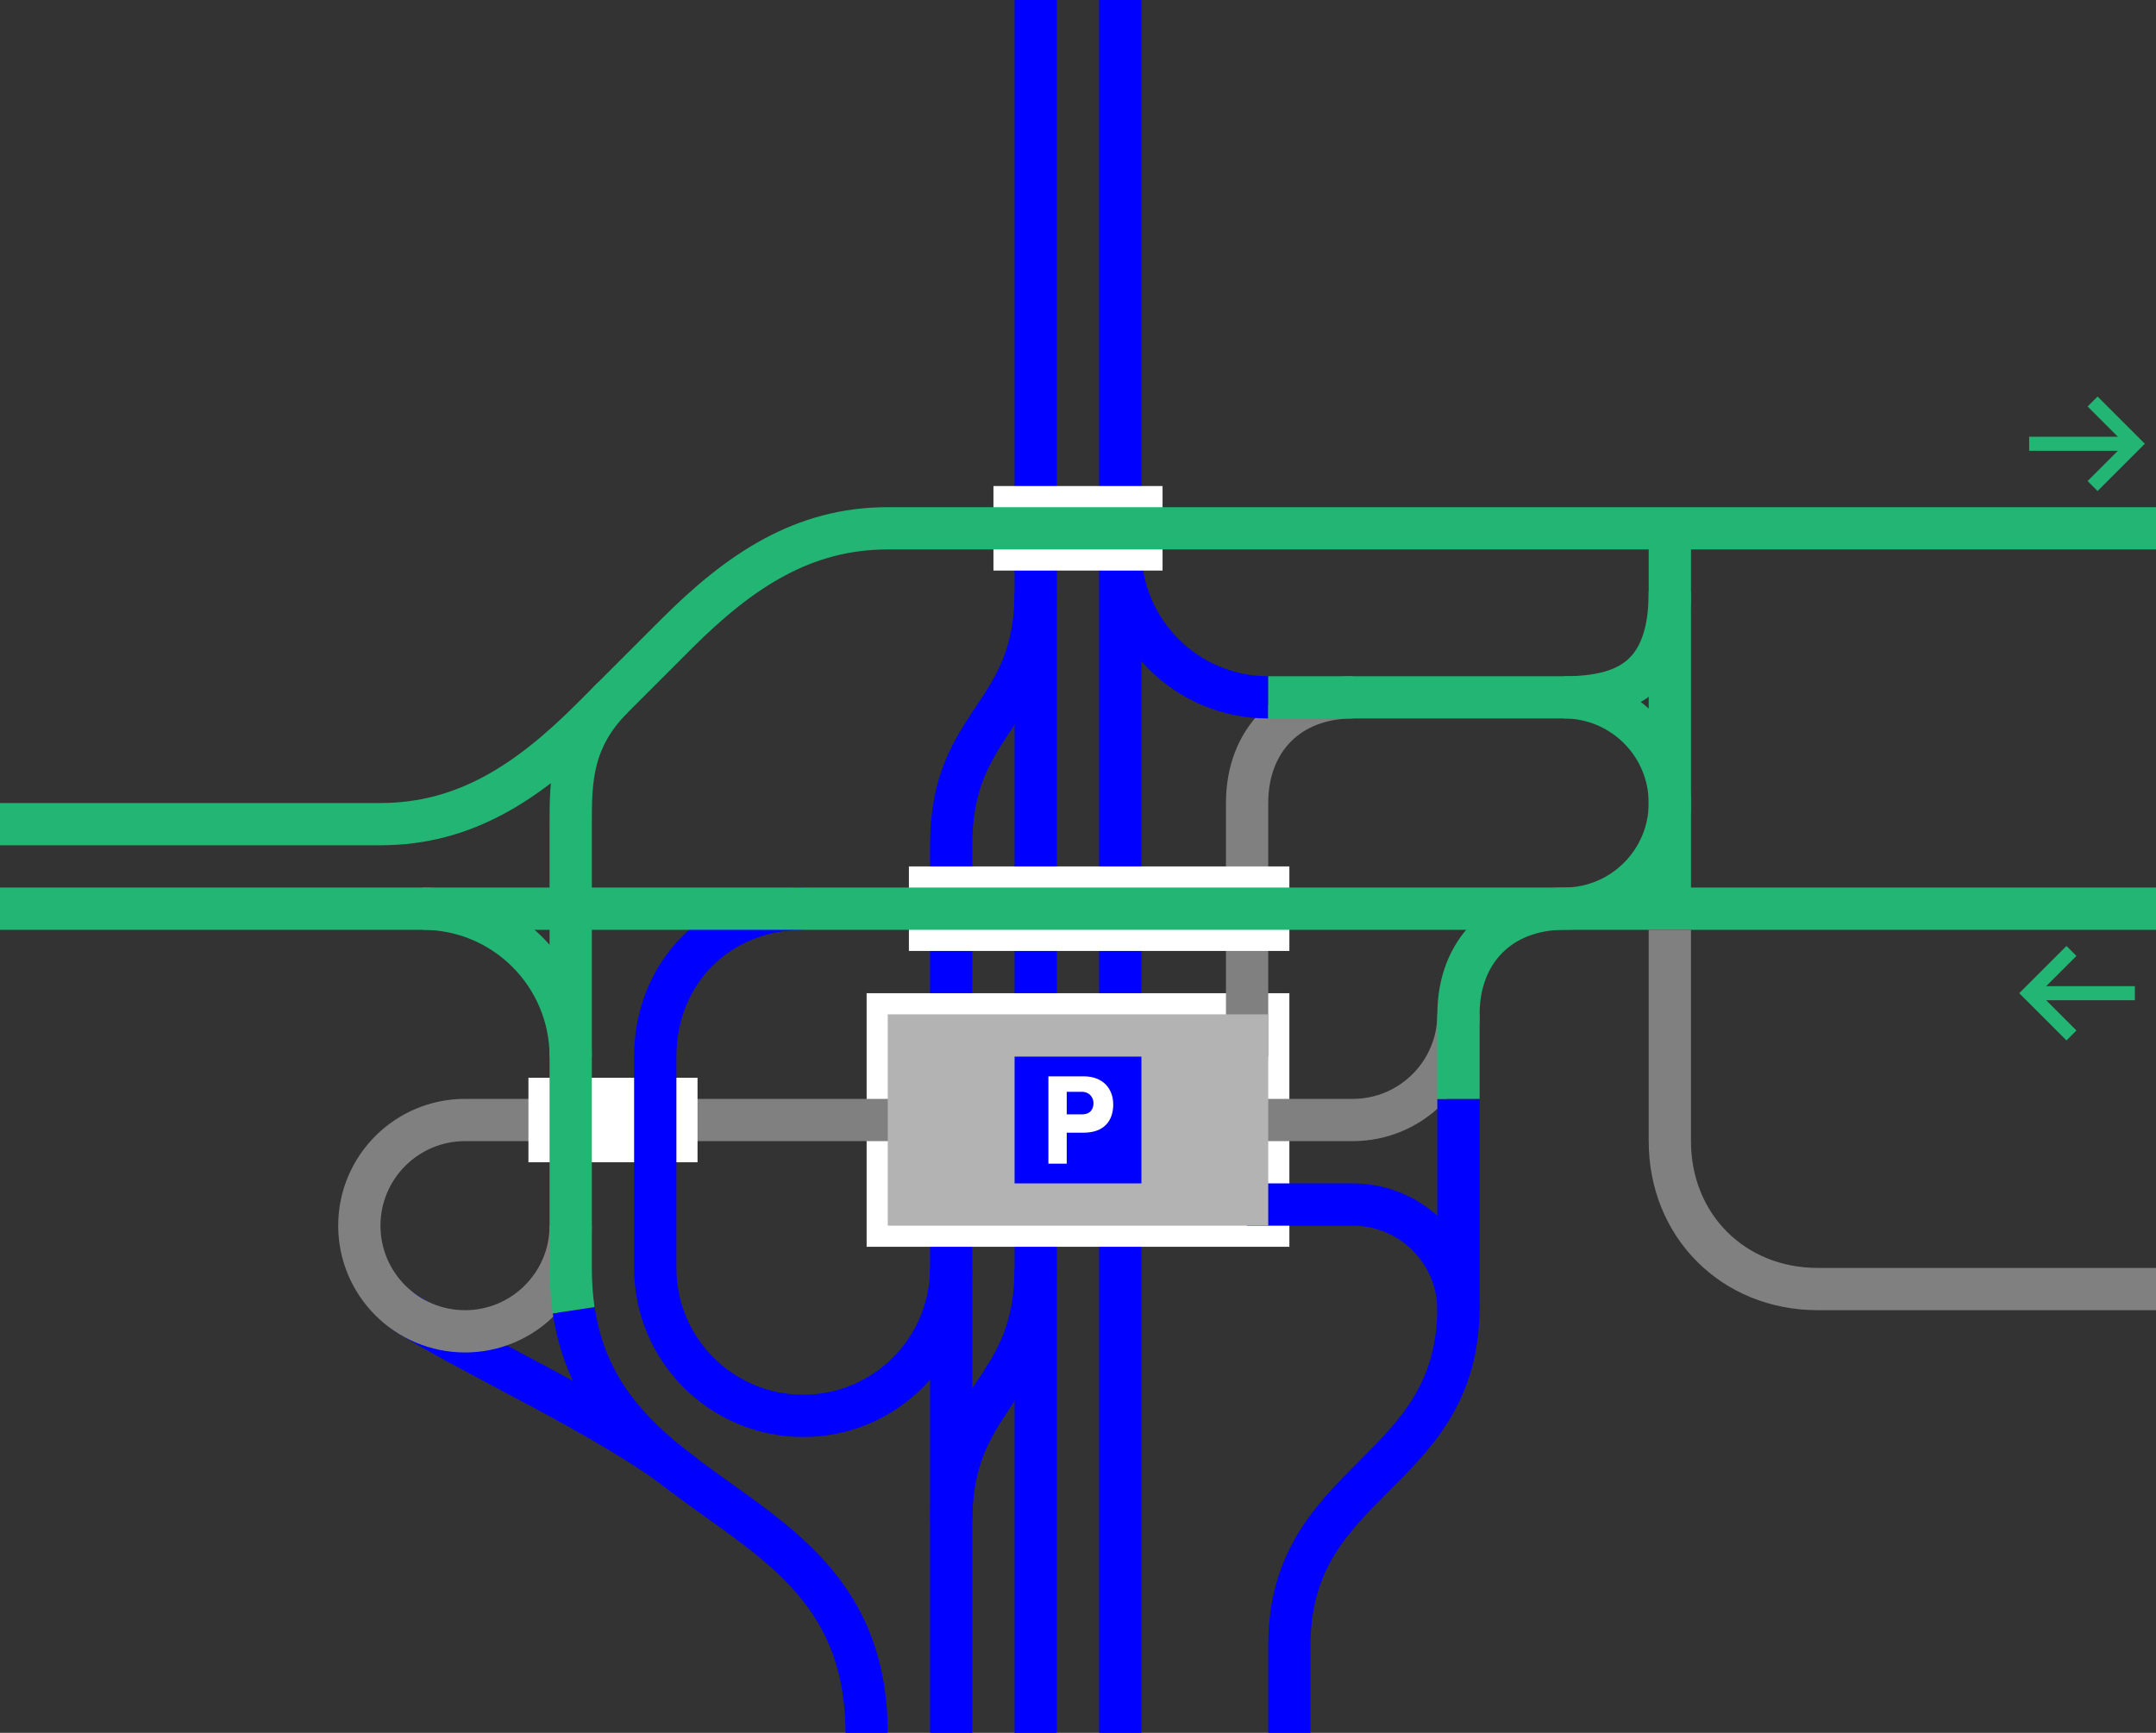 <svg viewBox="0 0 153 123" xmlns="http://www.w3.org/2000/svg"><rect x="0" y="0" width="153" height="123" fill="#333333" stroke="none"/><path d="m79.5 0v123" fill="none" stroke="#00f" stroke-miterlimit="10" stroke-width="3"/><path d="m73.5 0v123" fill="none" stroke="#00f" stroke-miterlimit="10" stroke-width="3"/><path d="m67.5 123v-63c0-9 6-9 6-18" fill="none" stroke="#00f" stroke-miterlimit="10" stroke-width="3"/><path d="m61.5 70.5h30v18h-30z" fill="#fff"/><path d="m28.5 93c4.5 3 14.74 7.5 20.15 11.79" fill="none" stroke="#00f" stroke-miterlimit="10" stroke-width="3"/><path d="m40.5 87c0 4.14-3.36 7.5-7.5 7.5s-7.5-3.36-7.5-7.5 3.36-7.5 7.5-7.5h31.5" fill="none" stroke="#808080" stroke-miterlimit="10" stroke-width="3"/><path d="m43.5 76.5v6" fill="none" stroke="#fff" stroke-miterlimit="10" stroke-width="12"/><path d="m67.5 90c0 5.8-4.7 10.5-10.5 10.5s-10.5-4.7-10.5-10.5v-15c0-6 4.5-10.5 10.5-10.5" fill="none" stroke="#00f" stroke-miterlimit="10" stroke-width="3"/><path d="m0 57.02h3v3h-3z" fill="none"/><path d="m150 57h3v3h-3z" fill="none"/><path d="m103.5 72c0 4.14-3.36 7.5-7.5 7.5h-7.5" fill="none" stroke="#808080" stroke-miterlimit="10" stroke-width="3"/><path d="m88.5 75v-18c0-4.5 3-7.5 7.5-7.5" fill="none" stroke="#808080" stroke-miterlimit="10" stroke-width="3"/><path d="m103.5 93c0-4.14-3.36-7.5-7.5-7.5h-7.5" fill="none" stroke="#00f" stroke-miterlimit="10" stroke-width="3"/><path d="m63 72h27v15h-27z" fill="#b3b3b3"/><path d="m72 75h9v9h-9z" fill="#00f"/><path d="m76.9 80.4h-1.2v2.2h-1.3v-6.2h2.5c1.4 0 2.1.9 2.1 2s-.6 2-2.1 2zm-.1-2.9h-1.1v1.6h1.1c.5 0 .8-.3.8-.8 0-.4-.3-.8-.8-.8z" fill="#fff"/><g fill="none"><path d="m64.5 64.5h27" stroke="#fff" stroke-miterlimit="10" stroke-width="6"/><path d="m0 64.5h153" stroke="#22b573" stroke-miterlimit="10" stroke-width="3"/><path d="m79.5 39c0 5.8 4.7 10.5 10.5 10.5" stroke="#00f" stroke-miterlimit="10" stroke-width="3"/><path d="m73.5 90c0 9-6 9-6 18" stroke="#00f" stroke-miterlimit="10" stroke-width="3"/><path d="m40.71 93c2.21 14.72 20.79 13.07 20.79 30" stroke="#00f" stroke-miterlimit="10" stroke-width="3"/><path d="m40.71 93c-.14-.93-.21-1.93-.21-3v-31.5c0-3 0-6 3-9" stroke="#22b573" stroke-miterlimit="10" stroke-width="3"/><path d="m91.5 123v-6.21c0-12 12-12 12-24v-14.79" stroke="#00f" stroke-miterlimit="10" stroke-width="3"/><path d="m103.5 78v-6c0-4.5 3-7.5 7.5-7.5" stroke="#22b573" stroke-miterlimit="10" stroke-width="3"/><path d="m111 64.5c4.14 0 7.5-3.36 7.5-7.5s-3.36-7.5-7.5-7.5h-21" stroke="#22b573" stroke-miterlimit="10" stroke-width="3"/><path d="m70.5 37.5h12" stroke="#fff" stroke-miterlimit="10" stroke-width="6"/><path d="m153 37.5h-90c-6 0-10.5 3-15 7.5l-6 6c-4.5 4.5-9 7.5-15 7.5h-27" stroke="#22b573" stroke-miterlimit="10" stroke-width="3"/><path d="m118.5 37.5v27" stroke="#22b573" stroke-miterlimit="10" stroke-width="3"/><path d="m111 49.5c4.5 0 7.5-1.5 7.5-7.5" stroke="#22b573" stroke-miterlimit="10" stroke-width="3"/><path d="m144 31.5h7.5" stroke="#22b573" stroke-miterlimit="10"/><path d="m148.5 28.5 3 3-3 3" stroke="#22b573" stroke-miterlimit="10"/><path d="m151.5 70.5h-7.5" stroke="#22b573" stroke-miterlimit="10"/><path d="m147 73.5-3-3 3-3" stroke="#22b573" stroke-miterlimit="10"/><path d="m118.5 66v15c0 6 4.5 10.5 10.5 10.5h24" stroke="#808080" stroke-miterlimit="10" stroke-width="3"/><path d="m40.5 75c0-5.8-4.7-10.5-10.5-10.5" stroke="#22b573" stroke-miterlimit="10" stroke-width="3"/></g></svg>